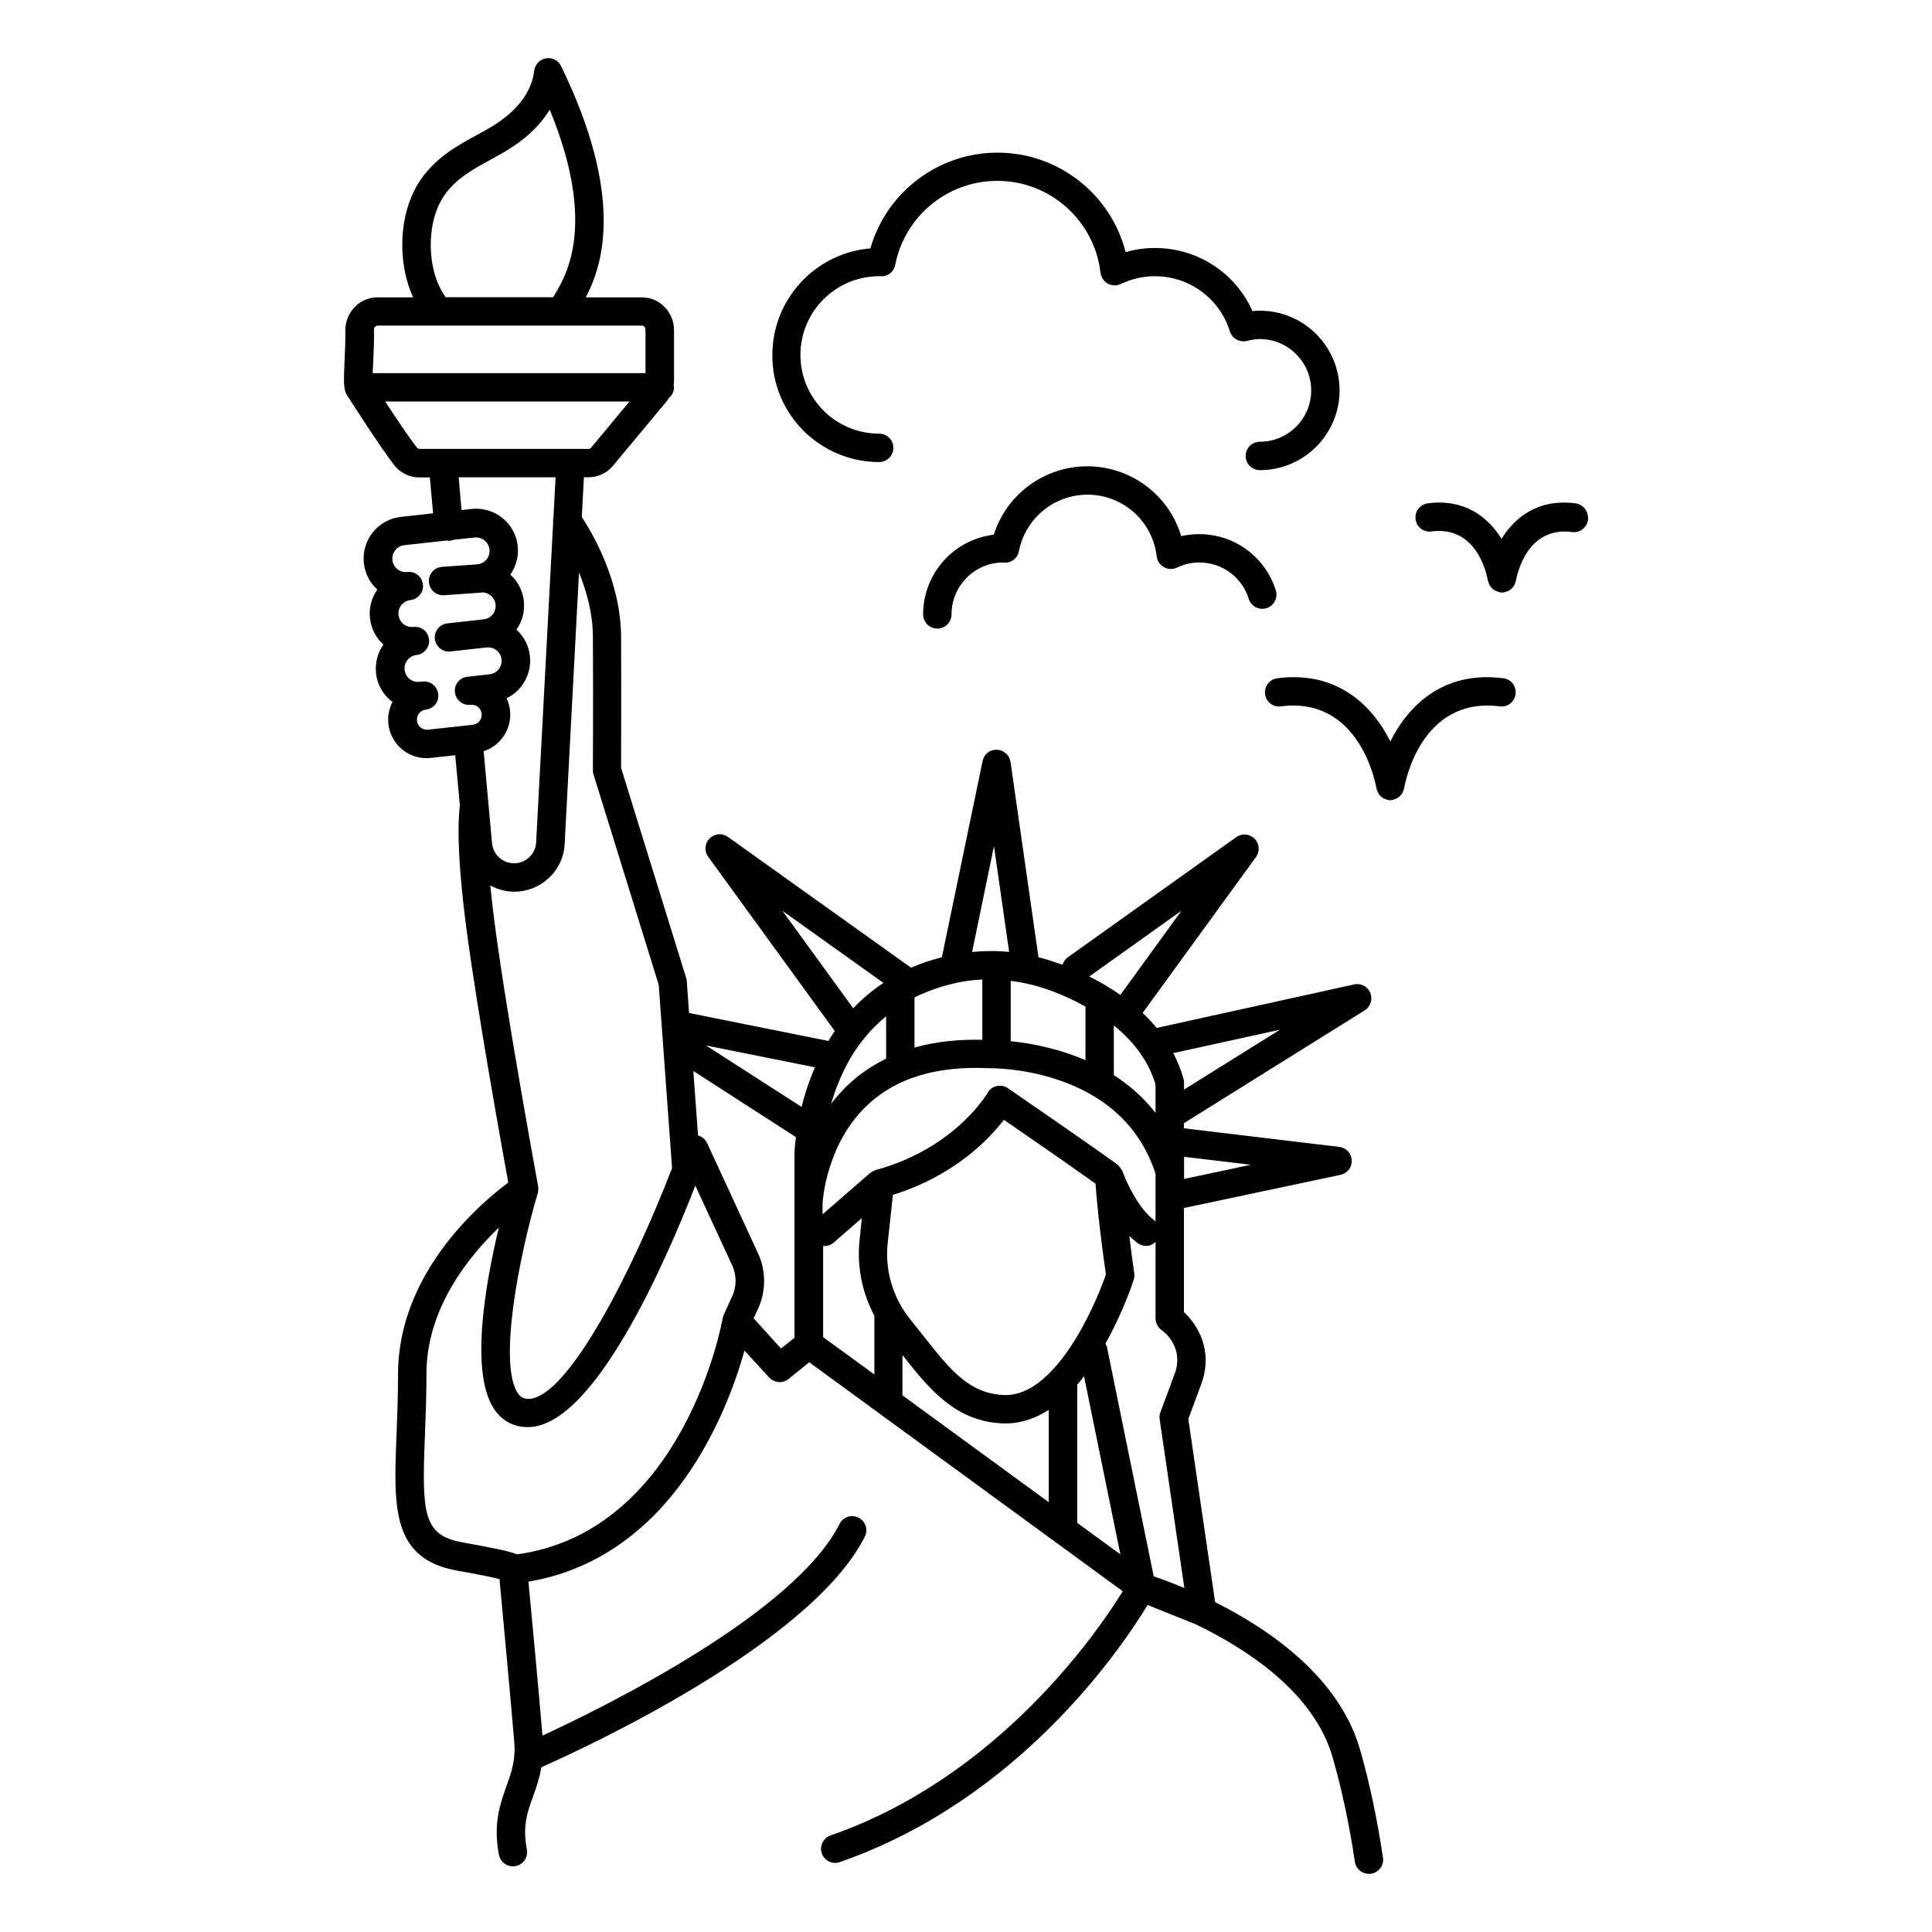 <?xml version="1.0" encoding="UTF-8"?>
<!-- Uploaded to: ICON Repo, www.iconrepo.com, Generator: ICON Repo Mixer Tools -->
<svg fill="#000000" width="800px" height="800px" version="1.1" viewBox="144 144 512 512" xmlns="http://www.w3.org/2000/svg">
 <g>
  <path d="m466.02 568.59-7.106-48.539 3.422-9.25c3.269-8.836-0.941-15.715-4.586-19.102v-27.559l41.508-8.797c1.805-0.375 3.047-1.992 2.969-3.836-0.074-1.844-1.465-3.348-3.309-3.57l-41.168-4.926v-1.355l47.898-29.891c1.543-0.977 2.18-2.934 1.504-4.625-0.676-1.691-2.481-2.668-4.285-2.258l-52.223 11.504c-0.039 0-0.074 0.039-0.113 0.039-1.164-1.43-2.406-2.746-3.723-3.984l30.039-41.32c1.09-1.504 0.941-3.535-0.375-4.852s-3.348-1.504-4.852-0.414l-44.703 31.883c-0.676 0.488-1.09 1.203-1.355 1.957-2.106-0.789-4.211-1.465-6.356-2.031l-7.406-51.734c-0.262-1.805-1.766-3.16-3.609-3.234-1.957-0.074-3.422 1.203-3.797 3.008l-10.789 51.969c-2.934 0.754-5.641 1.691-8.16 2.781l-48.539-34.664c-1.504-1.09-3.57-0.902-4.852 0.414-1.316 1.316-1.465 3.383-0.375 4.852l33.539 46.172c-0.602 0.863-1.164 1.73-1.691 2.633l-36.922-7.406-0.602-8.422c0-0.301-0.074-0.562-0.152-0.828l-17.258-55.684c0-3.309 0.074-20.113 0-34.891-0.113-14.777-7.746-27.598-10.414-31.621l0.562-10.527h1.242c2.481 0 4.852-1.129 6.469-3.047l14.137-16.996c0.262-0.301 0.453-0.641 0.676-0.977 0.828-0.676 1.355-1.691 1.355-2.82 0-0.188-0.074-0.34-0.113-0.527 0.074-0.414 0.113-0.863 0.113-1.277v-13.348c0-4.773-3.797-8.684-8.461-8.684h-14.922c4.586-8.723 10.227-26.809-6.543-61.285-0.715-1.504-2.332-2.332-3.984-2.066-1.656 0.262-2.894 1.578-3.121 3.234-0.754 5.902-4.664 10.941-11.582 15.039-1.164 0.715-2.367 1.355-3.609 2.031-5.301 2.894-10.754 5.902-14.852 11.77-5.902 8.496-6.43 21.695-2.066 31.281h-9.477c-2.258 0-4.398 0.902-6.016 2.559-1.617 1.691-2.519 3.984-2.481 6.356 0.074 2.258-0.074 5.152-0.188 7.672-0.227 5.039-0.301 7.144 0.301 8.684 0.074 0.227 0.188 0.414 0.301 0.602 0.375 0.562 8.91 13.949 12.594 18.648 1.617 2.031 4.023 3.195 6.578 3.195h2.82l0.863 9.512-8.535 0.941c-6.09 0.676-10.488 6.168-9.812 12.258 0.301 2.707 1.543 5.188 3.57 6.992-1.543 2.219-2.258 4.887-1.957 7.594 0.301 2.707 1.543 5.188 3.57 6.992-1.504 2.144-2.258 4.812-1.957 7.594 0.34 3.16 1.992 5.867 4.363 7.633-0.902 1.73-1.316 3.762-1.09 5.828 0.562 5.188 5 9.062 10.113 9.062 0.375 0 0.754-0.039 1.129-0.074l6.469-0.715 1.242 13.387c-0.34 2.367-1.129 11.203 1.805 33.16 2.859 21.508 9.285 57.262 11.016 66.699-6.992 5.188-29.215 23.762-29.215 50.758 0 5.977-0.227 11.469-0.414 16.281-0.754 18.949-1.316 32.672 16.016 35.793 6.129 1.09 9.477 1.805 11.281 2.258 0.715 7.519 3.047 32.711 3.91 43.125 0.414 4.887-0.754 8.082-2.066 11.77-1.656 4.625-3.57 9.852-1.992 18.16 0.375 2.031 2.367 3.383 4.398 3.008s3.383-2.367 3.008-4.398c-1.203-6.277 0.152-9.965 1.691-14.211 0.828-2.258 1.656-4.699 2.144-7.594 11.656-5.152 71.473-32.785 85.723-61.098 0.941-1.844 0.188-4.098-1.656-5.039-1.879-0.941-4.098-0.188-5.039 1.656-11.918 23.723-62.375 48.539-78.73 56.098-0.863-10.379-2.894-32.258-3.723-40.793 38.051-6.469 52.711-45.043 57.262-61.246l6.512 7.121c1.355 1.465 3.609 1.656 5.152 0.414l5.488-4.438 83.09 60.684c-6.578 10.68-32.859 49.215-77.414 64.707-1.957 0.676-3.008 2.82-2.332 4.773 0.527 1.543 1.992 2.519 3.535 2.519 0.414 0 0.828-0.074 1.242-0.227 47.676-16.582 74.707-56.848 81.551-68.129l12.746 5.113c13.348 6.43 31.242 17.934 36.246 35.117 2.445 8.422 4.438 17.785 5.941 27.824 0.262 1.879 1.879 3.195 3.723 3.195 0.188 0 0.375 0 0.562-0.039 2.066-0.301 3.461-2.219 3.16-4.25-1.543-10.379-3.609-20.078-6.129-28.836-5.606-19.098-23.992-31.691-38.355-38.875zm-68.426-164.15c2.219-0.488 4.473-0.754 6.731-0.863v15.98c-6.578-0.152-12.559 0.527-17.973 2.066v-13.309c3.309-1.617 7.031-2.973 11.242-3.875zm52.637 50.645v12.672c-0.113-0.074-0.152-0.227-0.262-0.301-4.324-3.16-7.594-10.488-8.496-13.047-0.039-0.113-0.113-0.188-0.188-0.301-0.074-0.188-0.227-0.375-0.34-0.562-0.188-0.262-0.375-0.488-0.641-0.715-0.074-0.074-0.113-0.188-0.227-0.262-10.414-7.481-28.801-20.039-28.988-20.191-0.863-0.602-1.957-0.789-2.969-0.562-1.016 0.227-1.918 0.902-2.406 1.805-0.074 0.152-8.496 14.664-29.629 20.453-0.039 0-0.074 0.039-0.113 0.039-0.113 0.039-0.188 0.113-0.301 0.152-0.34 0.113-0.602 0.301-0.902 0.488-0.074 0.039-0.113 0.074-0.188 0.113l-12.594 10.941v-2.969c0.039-0.676 1.016-16.094 12.293-26.355 7.559-6.879 18.121-10.039 31.695-9.398 0.449 0.027 35.043-0.762 44.254 28zm-39.668 58.617h-0.152c-9.438-0.152-14.738-6.844-21.43-15.34-1.203-1.504-2.406-3.047-3.648-4.586-4.664-5.676-6.879-13.086-6.09-20.34l1.391-12.785c16.355-5.113 25.492-14.777 29.402-19.891 5.34 3.684 16.504 11.355 24.289 16.918 0.227 3.383 0.941 11.355 2.746 24.062-3.309 9.625-13.574 31.961-26.508 31.961zm-31.73-89.145c-3.496 1.73-6.731 3.836-9.586 6.469-1.918 1.73-3.535 3.609-5 5.488 0.941-3.234 2.293-6.769 4.137-10.301 0.188-0.262 0.301-0.562 0.453-0.863 2.367-4.25 5.641-8.461 10-12.031zm-16.73 49.59c0.113 0 0.262 0.074 0.375 0.074 0.863 0 1.766-0.301 2.481-0.941l7.445-6.469-0.602 5.754c-0.754 6.957 0.641 13.988 3.91 20.113v15.566l-13.574-9.887v-24.211zm21.09 28.988c6.957 8.836 14.176 17.898 27.109 18.086h0.262c4.137 0 7.934-1.391 11.355-3.57v24.438l-38.762-28.312v-10.641zm46.285 7.82c0.641-0.715 1.203-1.465 1.805-2.219l9.625 47.184-11.43-8.348zm28.387 53.879c-3.461-1.43-6.277-2.481-8.121-3.082l-12.371-60.684c-0.074-0.375-0.262-0.676-0.414-1.016 4.699-8.348 7.258-16.168 7.481-16.883 0.188-0.527 0.227-1.129 0.152-1.691-0.527-3.762-0.977-7.031-1.316-9.965 0.715 0.715 1.465 1.355 2.258 1.957 0.676 0.488 1.43 0.715 2.219 0.715 0.941 0 1.805-0.414 2.481-1.09v20.305c0 1.203 0.602 2.367 1.617 3.082 0.641 0.453 6.055 4.586 3.422 11.656l-3.762 10.152c-0.227 0.602-0.301 1.242-0.188 1.844zm17.633-112.16-17.707 3.762v-5.867zm7.707-35.793-25.418 15.867v-1.844c0-0.34-0.039-0.676-0.152-1.016-0.676-2.445-1.617-4.699-2.707-6.805zm-32.973 14.551v7.519c-3.234-4.172-7.07-7.481-11.055-10.039v-13.16c4.961 4.023 9.137 9.176 11.055 15.68zm-9.324-23.762c-2.668-1.879-5.453-3.496-8.234-4.887l24.438-17.445zm-9.25 3.082v14.211c-7.559-3.269-14.965-4.551-19.812-5.039v-15.98c3.984 0.488 7.973 1.504 11.918 3.082 2.519 0.984 5.227 2.223 7.894 3.727zm-24.25-42.523 4.023 28.047c-3.309-0.34-6.578-0.301-9.812 0zm-56.059 17.145 26.77 19.102c-3.047 2.031-5.715 4.285-8.008 6.731zm5.074 51.961-25.34-16.281 28.875 5.789c-1.578 3.688-2.746 7.262-3.535 10.492zm-94.672-241.56c3.047-4.398 7.519-6.879 12.293-9.477 1.277-0.715 2.559-1.391 3.797-2.144 5.266-3.082 9.25-6.844 11.844-11.09 12.594 30.605 4.324 44.102 1.055 49.441-0.074 0.113-0.113 0.152-0.152 0.262h-28.461c-5.109-6.918-5.375-19.773-0.375-26.992zm-18.648 35.68c0-0.488 0.188-0.789 0.34-0.902 0.113-0.113 0.34-0.262 0.602-0.262h70.082c0.527 0 0.941 0.527 0.941 1.164v11.43h-72.301c0.039-1.055 0.074-2.18 0.152-3.16 0.109-2.707 0.262-5.715 0.184-8.27zm11.395 31.168c-1.992-2.519-5.641-7.973-8.422-12.219h64.742l-10.152 12.219c-0.188 0.227-0.414 0.34-0.676 0.34h-44.738c-0.34-0.004-0.566-0.113-0.754-0.34zm11.055 7.856h25.68l-0.562 10.566c-0.113 0.414-0.113 0.863-0.074 1.277l-4.516 84.898c-0.074 1.504-0.715 2.894-1.805 3.949-1.09 1.016-2.519 1.617-4.023 1.617-3.047 0-5.566-2.293-5.867-5.34l-2.215-24.367c4.512-1.465 7.519-5.941 6.992-10.789-0.113-1.129-0.453-2.219-0.902-3.234 4.098-1.992 6.691-6.43 6.168-11.203-0.301-2.781-1.617-5.227-3.57-6.992 1.578-2.219 2.258-4.887 1.957-7.594s-1.543-5.188-3.57-6.992c1.504-2.144 2.258-4.812 1.957-7.594-0.676-6.09-6.129-10.453-12.258-9.812l-2.633 0.301zm-8.121 66.887c-1.504 0.152-2.781-0.902-2.934-2.367-0.152-1.465 0.902-2.781 2.332-2.934 2.066-0.227 3.57-2.066 3.309-4.137-0.262-2.066-2.106-3.57-4.137-3.309l-0.828 0.074c-1.957 0.227-3.723-1.203-3.949-3.16-0.227-1.957 1.203-3.723 3.16-3.949 1.918-0.227 3.348-1.844 3.348-3.723 0-0.152 0-0.262-0.039-0.414-0.227-2.066-2.031-3.535-4.137-3.309-0.941 0.113-1.879-0.152-2.633-0.754-0.754-0.602-1.203-1.465-1.316-2.406s0.152-1.879 0.754-2.633 1.465-1.203 2.406-1.316c1.918-0.227 3.348-1.844 3.348-3.723 0-0.152 0-0.262-0.039-0.414-0.227-2.066-2.066-3.57-4.137-3.309-0.977 0.113-1.879-0.152-2.633-0.754-0.754-0.602-1.203-1.465-1.316-2.406-0.227-1.957 1.203-3.723 3.16-3.949l11.355-1.242c0.262 0.039 0.488 0.113 0.789 0.074 0.34-0.039 0.602-0.152 0.902-0.262l5.566-0.602c1.957-0.188 3.723 1.203 3.949 3.16 0.227 1.957-1.203 3.723-3.16 3.949l-9.438 0.676c-2.066 0.152-3.609 1.957-3.461 4.023 0.152 1.992 1.805 3.496 3.762 3.496h0.262l9.551-0.676c0.039 0 0.039 0 0.074-0.039h0.074c0.941-0.113 1.879 0.152 2.633 0.754 0.754 0.602 1.203 1.465 1.316 2.406s-0.152 1.879-0.754 2.633c-0.602 0.754-1.465 1.203-2.406 1.316l-9.586 1.055c-2.066 0.227-3.57 2.066-3.348 4.137 0.227 1.918 1.844 3.348 3.723 3.348 0.152 0 0.262 0 0.414-0.039l9.586-1.055c1.957-0.227 3.762 1.203 3.949 3.16 0.227 1.957-1.203 3.723-3.16 3.949l-5.828 0.641h-0.039c-2.066 0.227-3.57 2.066-3.309 4.137 0.227 2.066 2.106 3.57 4.137 3.309 0.715-0.074 1.391 0.113 1.957 0.562 0.562 0.453 0.902 1.09 0.977 1.805 0.152 1.465-0.902 2.781-2.367 2.934zm16.504 41.285c1.879 1.016 4.023 1.656 6.356 1.656 3.461 0 6.731-1.316 9.211-3.684 2.519-2.367 3.984-5.566 4.137-9.023l3.797-71.887c1.957 4.812 3.648 10.715 3.684 16.918 0.113 16.469 0 35.379 0 35.418 0 0.375 0.039 0.754 0.152 1.129l17.297 55.832 3.535 48.539c-10.453 27.184-27.672 61.02-38.051 61.172-1.09 0-1.957-0.34-2.633-1.242-5.602-7.406 0.152-36.656 5.113-53.352 0-0.039 0-0.113 0.039-0.152 0.039-0.113 0.039-0.262 0.039-0.375 0.039-0.34 0.074-0.676 0-0.977v-0.227c-0.074-0.453-8.121-44.066-11.391-68.691-0.57-4.215-0.984-7.859-1.285-11.055zm7.106 177.27c-2.519-0.977-6.957-1.805-14.59-3.195-10.414-1.879-10.641-7.82-9.852-28.086 0.188-4.887 0.414-10.453 0.414-16.582 0-17.184 11.016-30.867 19.176-38.727-3.609 15.078-7.894 39.289-0.863 48.613 2.144 2.82 5.074 4.324 8.723 4.25 17.332-0.262 36.246-43.465 44.215-63.992l9.738 21.055c1.242 2.668 1.242 5.715 0 8.348l-2.219 4.852c-0.113 0.262-0.152 0.527-0.227 0.789 0 0.039-0.039 0.113-0.074 0.152 0 0.598-10.152 56.395-54.441 62.523zm69.934-54.555-7.258-8.008 1.203-2.594c2.106-4.664 2.106-10-0.039-14.625l-13.496-29.215c-0.488-1.016-1.355-1.73-2.406-2.031l-1.242-17.07 27.184 17.52c-0.34 2.633-0.375 4.25-0.375 4.324v48.879z"/>
  <path d="m376.99 266.45c2.066 0 3.762-1.691 3.762-3.762 0-2.066-1.691-3.762-3.762-3.762-11.504 0-20.867-9.363-20.867-20.867s9.363-20.867 20.906-20.867c0.074 0 0.414 0.039 0.453 0.039 1.957 0 3.422-1.242 3.762-3.047 2.519-12.895 13.875-22.258 27.031-22.258 13.988 0 25.754 10.488 27.371 24.363 0.152 1.203 0.863 2.258 1.918 2.859 1.055 0.602 2.367 0.641 3.461 0.113 2.859-1.355 5.867-2.066 8.984-2.066 9.176 0 17.184 5.867 19.926 14.625 0.602 1.918 2.594 3.008 4.551 2.519 1.316-0.34 2.367-0.488 3.383-0.488 7.519 0 13.609 6.129 13.609 13.609 0 7.519-6.129 13.609-13.609 13.609-2.066 0-3.762 1.691-3.762 3.762 0 2.066 1.691 3.762 3.762 3.762 11.656 0 21.129-9.477 21.129-21.129 0-11.656-9.477-21.129-21.129-21.129-0.641 0-1.277 0.039-1.957 0.113-4.512-10.152-14.551-16.73-25.906-16.73-2.633 0-5.188 0.375-7.707 1.09-3.91-15.301-17.746-26.355-33.949-26.355-15.715 0-29.438 10.488-33.688 25.379-14.551 1.203-25.98 13.422-25.98 28.273-0.078 15.633 12.629 28.344 28.309 28.344z"/>
  <path d="m461.77 285.55c-1.617 0-3.195 0.188-4.738 0.527-3.234-10.828-13.273-18.5-24.891-18.5-11.43 0-21.395 7.445-24.777 18.121-10.527 1.242-18.723 10.227-18.723 21.129 0 2.066 1.691 3.762 3.762 3.762 2.066 0 3.762-1.691 3.762-3.762 0-7.594 6.168-13.762 13.648-13.762 0.039 0 0.375 0.039 0.414 0.039 1.918 0.074 3.461-1.242 3.797-3.047 1.691-8.648 9.324-14.965 18.16-14.965 9.398 0 17.297 7.031 18.348 16.355 0.152 1.203 0.863 2.258 1.918 2.859 1.055 0.602 2.332 0.641 3.461 0.113 1.879-0.902 3.871-1.355 5.902-1.355 6.055 0 11.316 3.871 13.121 9.625 0.602 1.992 2.707 3.082 4.699 2.481 1.992-0.602 3.082-2.746 2.481-4.699-2.824-8.945-10.984-14.922-20.344-14.922z"/>
  <path d="m542.42 323.75c-15.941-2.066-25.227 7.258-29.965 16.73-4.773-9.512-14.098-18.801-29.965-16.73-2.066 0.262-3.496 2.144-3.234 4.211 0.262 2.066 2.18 3.535 4.211 3.234 20.941-2.707 25.117 20.68 25.305 21.695 0 0.039 0.039 0.074 0.039 0.152 0.039 0.188 0.113 0.375 0.188 0.562 0.113 0.262 0.188 0.527 0.34 0.754 0.113 0.152 0.227 0.262 0.34 0.414 0.188 0.227 0.375 0.414 0.602 0.562 0.152 0.113 0.301 0.188 0.453 0.262 0.262 0.152 0.527 0.227 0.828 0.301 0.113 0.039 0.188 0.074 0.262 0.113 0.188 0.039 0.375 0.039 0.562 0.039h0.039c0.188 0 0.414 0 0.602-0.039 0.113 0 0.188-0.074 0.301-0.113 0.262-0.074 0.527-0.152 0.754-0.301 0.188-0.074 0.34-0.188 0.527-0.301 0.227-0.152 0.375-0.34 0.562-0.527 0.152-0.152 0.262-0.301 0.375-0.453 0.152-0.227 0.227-0.453 0.301-0.676 0.074-0.188 0.152-0.375 0.227-0.602 0-0.039 0.039-0.074 0.039-0.152 0.152-0.977 4.285-24.363 25.305-21.695 2.106 0.301 3.949-1.203 4.211-3.234 0.289-2.062-1.137-3.945-3.207-4.207z"/>
  <path d="m561.52 277.39c-9.887-1.277-16.055 3.684-19.59 9.398-3.57-5.715-9.738-10.68-19.551-9.398-2.066 0.262-3.496 2.144-3.234 4.211 0.262 2.066 2.106 3.535 4.211 3.234 12.07-1.578 14.664 11.43 14.926 12.934 0 0.039 0.039 0.074 0.039 0.152 0.039 0.188 0.113 0.375 0.188 0.562 0.113 0.262 0.188 0.527 0.34 0.754 0.113 0.152 0.227 0.262 0.34 0.414 0.188 0.227 0.375 0.414 0.641 0.602 0.152 0.113 0.301 0.188 0.453 0.262 0.262 0.152 0.562 0.262 0.863 0.34 0.074 0.039 0.152 0.074 0.262 0.113 0.188 0.039 0.375 0.039 0.562 0.039h0.074c0.188 0 0.414 0 0.602-0.039 0.113-0.039 0.227-0.074 0.34-0.113 0.262-0.074 0.488-0.152 0.715-0.262 0.188-0.113 0.375-0.188 0.527-0.301 0.188-0.152 0.375-0.301 0.527-0.488 0.152-0.152 0.301-0.301 0.414-0.488 0.152-0.227 0.227-0.453 0.301-0.676 0.074-0.188 0.188-0.375 0.227-0.602 0-0.039 0.039-0.074 0.039-0.113 0.262-1.504 2.82-14.512 14.891-12.934 2.066 0.301 3.949-1.203 4.211-3.234 0.18-2.223-1.25-4.102-3.316-4.367z"/>
 </g>
</svg>